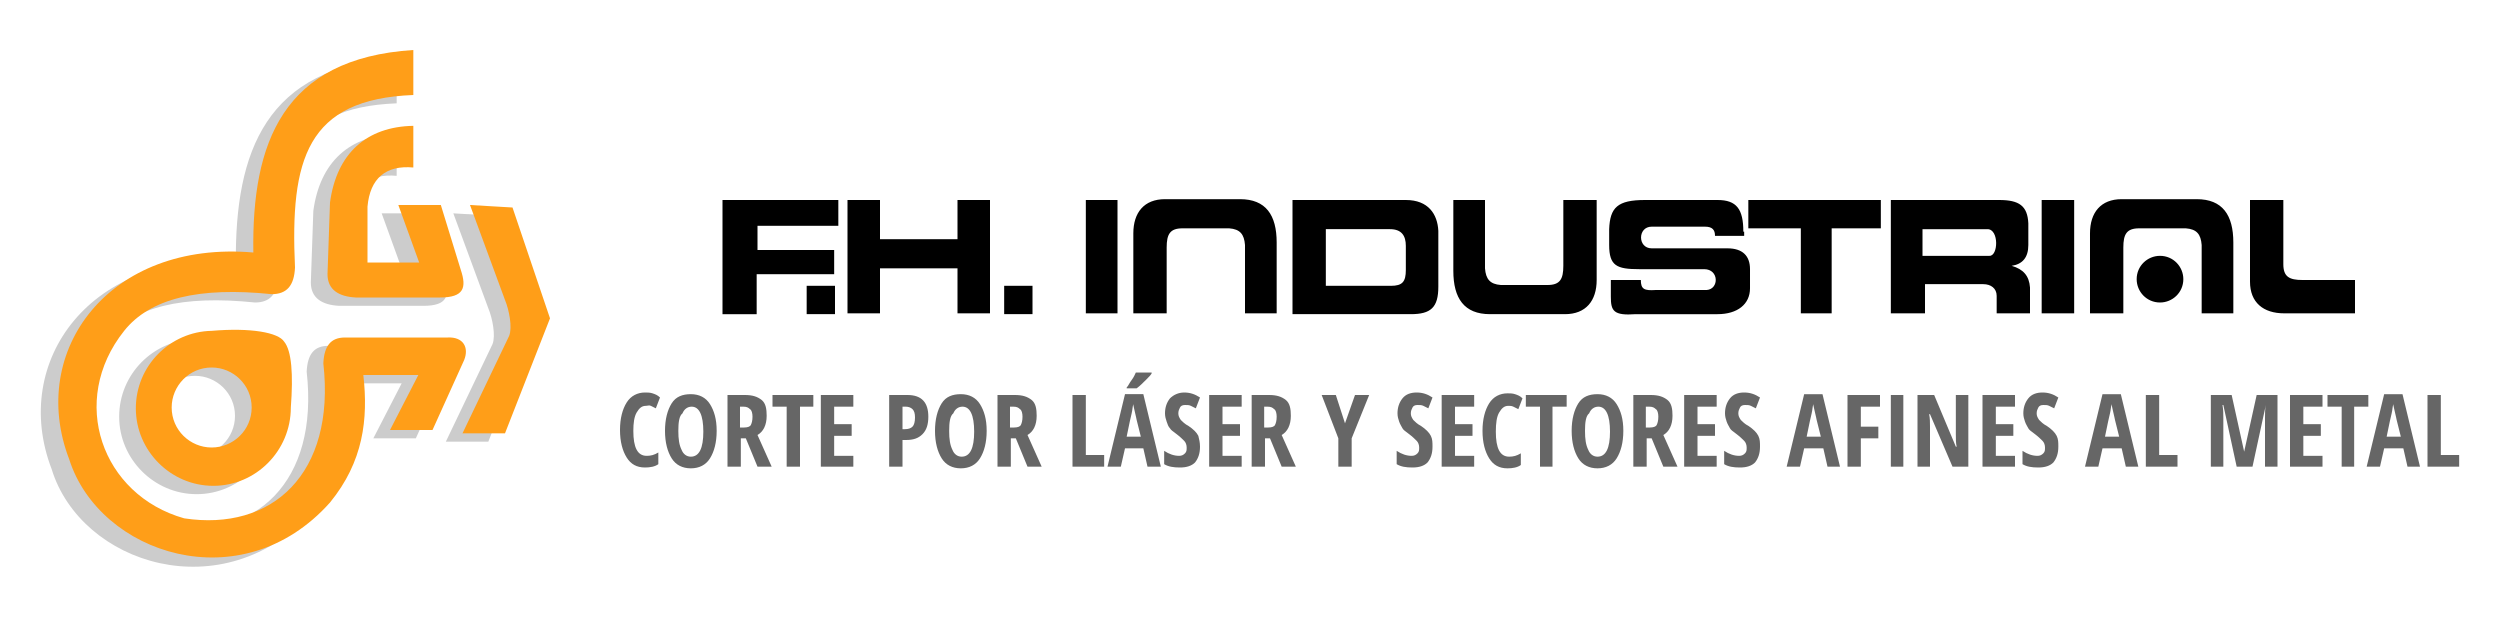 <!-- Generator: Adobe Illustrator 24.0.1, SVG Export Plug-In . SVG Version: 6.00 Build 0)  -->
<svg xmlns="http://www.w3.org/2000/svg" xmlns:xlink="http://www.w3.org/1999/xlink" version="1.1" id="Capa_1" x="0px" y="0px" viewBox="0 0 300 74" style="enable-background:new 0 0 300 74;" xml:space="preserve">
<style type="text/css">
	.st0{fill-rule:evenodd;clip-rule:evenodd;fill:#CCCCCC;}
	.st1{fill-rule:evenodd;clip-rule:evenodd;fill:#FF9E18;}
	.st2{fill-rule:evenodd;clip-rule:evenodd;}
	.st3{fill:#666666;}
</style>
<g>
	<g>
		<path class="st0" d="M33.4,33.1c-0.1,2.2-1,3.2-2.8,3.2c-8.7-0.9-14.6,0.5-17.7,4.4c-6.7,8.4-2.7,19.7,7.2,22.5    c10.5,1.6,18.2-5.3,16.7-18.6c0.1-2.1,0.9-3.1,2.6-3.1h12.3c1.9-0.1,2.6,1.2,2,2.7l-3.8,8.4h-5.1l3.4-6.6h-6.6    c0.6,5.3,0,10.4-4,15.3C26.8,73.3,9.7,67.7,6.2,56.3c-5-13,4.8-26.3,22.1-24.8C28.2,18.2,31.9,8,47.6,7v5.4    C34.8,12.9,32.8,20.1,33.4,33.1z M34,64.7 M47.6,21.1v-5c-5.6,0.1-9.2,3.3-10,9.2l-0.3,8.6c0,1.9,1.4,2.7,3.4,2.8h10.1    c2.9,0,3.2-1.2,2.5-3.3l-2.4-7.8h-5.1l2.5,6.9h-6.2v-6.7C42.4,22.4,44.3,20.8,47.6,21.1z M58.6,37c0.5,1.2,0.9,3.3,0.5,4.3    L53.5,53h5.1L64,39.2l-4.5-13.3l-5.1-0.3L58.6,37z M32.9,49.9L32.9,49.9c0,5.2-4.2,9.4-9.3,9.4s-9.3-4.2-9.3-9.3    c0-5.1,4.1-9.2,9.1-9.3c4.7-0.4,8,0.2,8.7,1.3C33,43.1,33.2,45.9,32.9,49.9z M28.2,49.9c0-2.7-2.2-4.8-4.8-4.8    c-2.7,0-4.8,2.2-4.8,4.8c0,2.7,2.2,4.8,4.8,4.8C26,54.7,28.2,52.6,28.2,49.9z"/>
		<path class="st1" d="M35.4,32.1c-0.1,2.2-1,3.2-2.8,3.2c-8.7-0.9-14.6,0.5-17.7,4.4c-6.7,8.4-2.7,19.7,7.2,22.5    c10.5,1.6,18.2-5.3,16.7-18.6c0.1-2.1,0.9-3.1,2.6-3.1h12.3c1.9-0.1,2.6,1.2,2,2.7l-3.8,8.4h-5.1l3.4-6.6h-6.6    c0.6,5.3,0,10.4-4,15.3c-10.6,11.9-27.7,6.2-31.3-5.2c-5-13,4.8-26.3,22.1-24.8C30.2,17.2,33.9,7,49.6,6v5.4    C36.8,11.9,34.8,19.1,35.4,32.1z M36,63.7 M49.6,20.1v-5c-5.6,0.1-9.2,3.3-10,9.2l-0.3,8.6c0,1.9,1.4,2.7,3.4,2.8h10.1    c2.9,0,3.2-1.2,2.5-3.3l-2.4-7.8h-5.1l2.5,6.9h-6.2v-6.7C44.4,21.4,46.3,19.8,49.6,20.1z M60.6,36c0.5,1.2,0.9,3.3,0.5,4.3    L55.5,52h5.1L66,38.2l-4.5-13.3l-5.1-0.3L60.6,36z M34.9,48.9L34.9,48.9c0,5.2-4.2,9.4-9.3,9.4s-9.3-4.2-9.3-9.3    c0-5.1,4.1-9.2,9.1-9.3c4.7-0.4,8,0.2,8.7,1.3C35,42.1,35.2,44.9,34.9,48.9z M30.2,48.9c0-2.7-2.2-4.8-4.8-4.8    c-2.7,0-4.8,2.2-4.8,4.8c0,2.7,2.2,4.8,4.8,4.8C28,53.7,30.2,51.6,30.2,48.9z"/>
	</g>
	<g>
		<path class="st2" d="M100.6,24v3.1h-9.7V30h9.2v2.9h-9.3v4.8h-4.1V24H100.6z M96.8,34.3v3.4h3.4v-3.4H96.8L96.8,34.3z M98.4,36     M114.9,28.7h-9.3V24h-3.9v13.6h3.9v-5.4h9.3v5.4h3.9V24h-3.9V28.7z M120.5,34.3v3.4h3.4v-3.4H120.5L120.5,34.3z M122.2,36     M130.3,24v13.6h3.8V24H130.3L130.3,24z M132.2,30.8 M140,37.6v-7.9c0-1.6,0.4-2.3,1.9-2.3h5.6c1.3,0.1,1.8,0.7,1.9,2v8.2h3.8    v-8.5c0-3.3-1.3-5.2-4.4-5.2h-9c-2.5,0-3.8,1.6-3.8,4.1v9.6H140z M172.6,27.7v6.7c0,2.5-0.9,3.3-3.3,3.3h-14.2V24h13.6    C171.4,24,172.5,25.7,172.6,27.7z M168.7,29.5c0-1.2-0.5-2-1.9-2h-7.7v6.8h7.8c1.4,0,1.8-0.5,1.8-1.9V29.5z M187.6,24v7.9    c0,1.6-0.4,2.3-1.9,2.3h-5.6c-1.3-0.1-1.8-0.7-1.9-2V24h-3.8v8.5c0,3.3,1.3,5.2,4.4,5.2h9c2.5,0,3.8-1.6,3.8-4.1V24H187.6z     M209.2,27.8c0-2.7-0.8-3.8-3.1-3.8h-8.7c-3.3,0-4.2,0.9-4.3,3.5v1.9c0,2.5,0.9,2.9,3.6,2.9h7.8c1.8,0,1.8,2.4,0.3,2.5h-6.1    c-1.4,0.1-1.8-0.1-1.8-1.2h-3.6l0,2c0,1.7,0.3,2.3,3,2.1h9.8c2.4,0,3.9-1.2,3.9-3.1v-2.3c0-1.6-0.9-2.5-2.7-2.5h-9.1    c-1.7,0-1.7-2.6,0-2.6h6.4c0.9,0,1.2,0.4,1.2,1.1h3.5V27.8z M209.8,27.4h6.3v10.2h3.7V27.4h5.9V24h-15.9V27.4z M245,24v13.6h3.9    V24H245L245,24z M246.9,30.8 M254.8,37.6v-7.9c0-1.6,0.4-2.3,1.9-2.3h5.6c1.3,0.1,1.8,0.7,1.9,2v8.2h3.8v-8.5    c0-3.3-1.3-5.2-4.4-5.2h-9c-2.5,0-3.8,1.6-3.8,4.1v9.6H254.8z M259.2,36.3c1.5,0,2.8-1.2,2.8-2.8c0-1.5-1.2-2.8-2.8-2.8    c-1.5,0-2.8,1.2-2.8,2.8C256.4,35,257.6,36.3,259.2,36.3z M259.2,33.5 M282.5,33.6h-6.2c-1.6,0-2.3-0.4-2.3-1.9l0-7.7h-4l0,9.8    c0,2.5,1.6,3.8,4.1,3.8h8.5V33.6z M243.6,34.5v3.1h-4v-2.1c0-0.9-0.7-1.4-1.6-1.4h-7v3.5h-4.1V24h13c2.4,0,3.4,0.7,3.5,2.8v2.6    c0,1.5-0.7,2.3-2,2.5C242.8,32.3,243.5,33.1,243.6,34.5z M238.5,27.5l-7.8,0v3.2h8C239.8,30.8,239.9,27.5,238.5,27.5z"/>
		<g>
			<path class="st3" d="M77.5,48.7c-0.5,0-0.8,0.3-1.1,0.8S76,50.8,76,51.7c0,2,0.5,3,1.6,3c0.5,0,0.9-0.1,1.4-0.4v1.4     c-0.4,0.3-1,0.4-1.6,0.4c-1,0-1.7-0.4-2.2-1.2s-0.8-1.9-0.8-3.3c0-1.4,0.3-2.5,0.8-3.3c0.5-0.8,1.3-1.2,2.2-1.2     c0.3,0,0.6,0,0.9,0.1c0.3,0.1,0.6,0.2,0.9,0.5l-0.5,1.3c-0.2-0.1-0.4-0.2-0.6-0.3S77.7,48.7,77.5,48.7z"/>
			<path class="st3" d="M86,51.7c0,1.4-0.3,2.5-0.8,3.3c-0.5,0.8-1.3,1.2-2.3,1.2c-1,0-1.8-0.4-2.3-1.2c-0.5-0.8-0.8-1.9-0.8-3.3     c0-1.4,0.3-2.5,0.8-3.3c0.5-0.8,1.3-1.1,2.3-1.1c1,0,1.8,0.4,2.3,1.2S86,50.3,86,51.7z M81.4,51.7c0,1,0.1,1.7,0.4,2.3     c0.2,0.5,0.6,0.8,1.1,0.8c1,0,1.5-1,1.5-3s-0.5-3-1.4-3c-0.5,0-0.9,0.3-1.1,0.8C81.5,49.9,81.4,50.7,81.4,51.7z"/>
			<path class="st3" d="M88.9,52.7V56h-1.6v-8.6h2.1c0.9,0,1.5,0.2,2,0.6s0.6,1.1,0.6,1.9c0,1.1-0.4,1.9-1.1,2.3l1.7,3.8h-1.7     l-1.4-3.4H88.9z M88.9,51.3h0.4c0.4,0,0.7-0.1,0.8-0.3s0.2-0.5,0.2-1c0-0.4-0.1-0.8-0.3-0.9c-0.2-0.2-0.4-0.3-0.8-0.3h-0.4V51.3z     "/>
			<path class="st3" d="M96,56h-1.6v-7.2h-1.7v-1.4h4.9v1.4H96V56z"/>
			<path class="st3" d="M102.4,56h-3.9v-8.6h3.9v1.4h-2.3v2.1h2.1v1.4h-2.1v2.4h2.3V56z"/>
			<path class="st3" d="M111.4,50c0,0.9-0.2,1.6-0.7,2.1c-0.5,0.5-1.1,0.7-2,0.7h-0.4V56h-1.6v-8.6h2.2     C110.6,47.4,111.4,48.3,111.4,50z M108.3,51.5h0.3c0.4,0,0.7-0.1,0.9-0.3c0.2-0.2,0.3-0.6,0.3-1.1c0-0.5-0.1-0.8-0.3-1     c-0.2-0.2-0.5-0.3-0.8-0.3h-0.4V51.5z"/>
			<path class="st3" d="M118.4,51.7c0,1.4-0.3,2.5-0.8,3.3c-0.5,0.8-1.3,1.2-2.3,1.2c-1,0-1.8-0.4-2.3-1.2c-0.5-0.8-0.8-1.9-0.8-3.3     c0-1.4,0.3-2.5,0.8-3.3c0.5-0.8,1.3-1.1,2.3-1.1c1,0,1.8,0.4,2.3,1.2S118.4,50.3,118.4,51.7z M113.9,51.7c0,1,0.1,1.7,0.4,2.3     c0.2,0.5,0.6,0.8,1.1,0.8c1,0,1.5-1,1.5-3s-0.5-3-1.4-3c-0.5,0-0.9,0.3-1.1,0.8C114,49.9,113.9,50.7,113.9,51.7z"/>
			<path class="st3" d="M121.3,52.7V56h-1.6v-8.6h2.1c0.9,0,1.5,0.2,2,0.6s0.6,1.1,0.6,1.9c0,1.1-0.4,1.9-1.1,2.3L125,56h-1.7     l-1.4-3.4H121.3z M121.3,51.3h0.4c0.4,0,0.7-0.1,0.8-0.3s0.2-0.5,0.2-1c0-0.4-0.1-0.8-0.3-0.9c-0.2-0.2-0.4-0.3-0.8-0.3h-0.4     V51.3z"/>
			<path class="st3" d="M128.7,56v-8.6h1.6v7.2h2.2V56H128.7z"/>
			<path class="st3" d="M137.7,56l-0.5-2.2H135l-0.5,2.2h-1.6l2.1-8.7h2.2l2.1,8.7H137.7z M135.2,46.7v-0.2c0.2-0.2,0.3-0.5,0.6-0.9     s0.4-0.7,0.5-0.9h1.9v0.1c-0.1,0.2-0.3,0.4-0.7,0.8c-0.4,0.4-0.7,0.7-1.1,1H135.2z M136.9,52.4l-0.5-2c0-0.1-0.1-0.4-0.2-0.9     c-0.1-0.5-0.2-0.8-0.2-1c-0.1,0.3-0.1,0.7-0.2,1.1c-0.1,0.4-0.3,1.3-0.6,2.8H136.9z"/>
			<path class="st3" d="M144,53.6c0,0.8-0.2,1.4-0.6,1.9c-0.4,0.4-1,0.6-1.8,0.6c-0.8,0-1.4-0.1-1.9-0.4v-1.6     c0.6,0.4,1.2,0.6,1.8,0.6c0.3,0,0.5-0.1,0.7-0.3c0.2-0.2,0.2-0.4,0.2-0.7c0-0.3-0.1-0.6-0.3-0.8c-0.2-0.2-0.5-0.5-0.9-0.8     c-0.4-0.3-0.7-0.5-0.8-0.7c-0.2-0.2-0.3-0.5-0.4-0.8c-0.1-0.3-0.2-0.6-0.2-1c0-0.7,0.2-1.3,0.6-1.8c0.4-0.4,1-0.7,1.7-0.7     c0.7,0,1.3,0.2,1.9,0.6l-0.5,1.3c-0.2-0.1-0.4-0.2-0.6-0.3s-0.4-0.1-0.7-0.1c-0.3,0-0.5,0.1-0.6,0.3c-0.1,0.2-0.2,0.4-0.2,0.7     c0,0.3,0.1,0.5,0.3,0.8c0.2,0.2,0.5,0.5,0.9,0.7c0.6,0.4,1,0.8,1.2,1.2C143.9,52.7,144,53.1,144,53.6z"/>
			<path class="st3" d="M149,56h-3.9v-8.6h3.9v1.4h-2.3v2.1h2.1v1.4h-2.1v2.4h2.3V56z"/>
			<path class="st3" d="M151.8,52.7V56h-1.6v-8.6h2.1c0.9,0,1.5,0.2,2,0.6s0.6,1.1,0.6,1.9c0,1.1-0.4,1.9-1.1,2.3l1.7,3.8h-1.7     l-1.4-3.4H151.8z M151.8,51.3h0.4c0.4,0,0.7-0.1,0.8-0.3s0.2-0.5,0.2-1c0-0.4-0.1-0.8-0.3-0.9c-0.2-0.2-0.4-0.3-0.8-0.3h-0.4     V51.3z"/>
			<path class="st3" d="M161.4,50.8l1.2-3.4h1.7l-2.1,5.2V56h-1.6v-3.4l-2-5.2h1.7L161.4,50.8z"/>
			<path class="st3" d="M171.9,53.6c0,0.8-0.2,1.4-0.6,1.9c-0.4,0.4-1,0.6-1.8,0.6c-0.8,0-1.4-0.1-1.9-0.4v-1.6     c0.6,0.4,1.2,0.6,1.8,0.6c0.3,0,0.5-0.1,0.7-0.3c0.2-0.2,0.2-0.4,0.2-0.7c0-0.3-0.1-0.6-0.3-0.8c-0.2-0.2-0.5-0.5-0.9-0.8     c-0.4-0.3-0.7-0.5-0.8-0.7s-0.3-0.5-0.4-0.8c-0.1-0.3-0.2-0.6-0.2-1c0-0.7,0.2-1.3,0.6-1.8s1-0.7,1.7-0.7c0.7,0,1.3,0.2,1.9,0.6     l-0.5,1.3c-0.2-0.1-0.4-0.2-0.6-0.3s-0.4-0.1-0.7-0.1c-0.3,0-0.5,0.1-0.6,0.3c-0.1,0.2-0.2,0.4-0.2,0.7c0,0.3,0.1,0.5,0.3,0.8     c0.2,0.2,0.5,0.5,0.9,0.7c0.6,0.4,1,0.8,1.2,1.2S171.9,53.1,171.9,53.6z"/>
			<path class="st3" d="M176.9,56H173v-8.6h3.9v1.4h-2.3v2.1h2.1v1.4h-2.1v2.4h2.3V56z"/>
			<path class="st3" d="M181,48.7c-0.5,0-0.8,0.3-1.1,0.8c-0.3,0.5-0.4,1.3-0.4,2.3c0,2,0.5,3,1.6,3c0.5,0,0.9-0.1,1.4-0.4v1.4     c-0.4,0.3-1,0.4-1.6,0.4c-1,0-1.7-0.4-2.2-1.2s-0.8-1.9-0.8-3.3c0-1.4,0.3-2.5,0.8-3.3c0.5-0.8,1.3-1.2,2.2-1.2     c0.3,0,0.6,0,0.9,0.1c0.3,0.1,0.6,0.2,0.9,0.5l-0.5,1.3c-0.2-0.1-0.4-0.2-0.6-0.3C181.4,48.7,181.2,48.7,181,48.7z"/>
			<path class="st3" d="M186.4,56h-1.6v-7.2h-1.7v-1.4h4.9v1.4h-1.7V56z"/>
			<path class="st3" d="M194.8,51.7c0,1.4-0.3,2.5-0.8,3.3s-1.3,1.2-2.3,1.2c-1,0-1.8-0.4-2.3-1.2c-0.5-0.8-0.8-1.9-0.8-3.3     c0-1.4,0.3-2.5,0.8-3.3s1.3-1.1,2.3-1.1c1,0,1.8,0.4,2.3,1.2S194.8,50.3,194.8,51.7z M190.2,51.7c0,1,0.1,1.7,0.4,2.3     c0.2,0.5,0.6,0.8,1.1,0.8c1,0,1.5-1,1.5-3s-0.5-3-1.4-3c-0.5,0-0.9,0.3-1.1,0.8C190.3,49.9,190.2,50.7,190.2,51.7z"/>
			<path class="st3" d="M197.6,52.7V56H196v-8.6h2.1c0.9,0,1.5,0.2,2,0.6s0.6,1.1,0.6,1.9c0,1.1-0.4,1.9-1.1,2.3l1.7,3.8h-1.7     l-1.4-3.4H197.6z M197.6,51.3h0.4c0.4,0,0.7-0.1,0.8-0.3s0.2-0.5,0.2-1c0-0.4-0.1-0.8-0.3-0.9c-0.2-0.2-0.4-0.3-0.8-0.3h-0.4     V51.3z"/>
			<path class="st3" d="M206,56h-3.9v-8.6h3.9v1.4h-2.3v2.1h2.1v1.4h-2.1v2.4h2.3V56z"/>
			<path class="st3" d="M211.2,53.6c0,0.8-0.2,1.4-0.6,1.9c-0.4,0.4-1,0.6-1.8,0.6c-0.8,0-1.4-0.1-1.9-0.4v-1.6     c0.6,0.4,1.2,0.6,1.8,0.6c0.3,0,0.5-0.1,0.7-0.3c0.2-0.2,0.2-0.4,0.2-0.7c0-0.3-0.1-0.6-0.3-0.8c-0.2-0.2-0.5-0.5-0.9-0.8     c-0.4-0.3-0.7-0.5-0.8-0.7s-0.3-0.5-0.4-0.8c-0.1-0.3-0.2-0.6-0.2-1c0-0.7,0.2-1.3,0.6-1.8s1-0.7,1.7-0.7c0.7,0,1.3,0.2,1.9,0.6     l-0.5,1.3c-0.2-0.1-0.4-0.2-0.6-0.3s-0.4-0.1-0.7-0.1c-0.3,0-0.5,0.1-0.6,0.3c-0.1,0.2-0.2,0.4-0.2,0.7c0,0.3,0.1,0.5,0.3,0.8     c0.2,0.2,0.5,0.5,0.9,0.7c0.6,0.4,1,0.8,1.2,1.2S211.2,53.1,211.2,53.6z"/>
			<path class="st3" d="M219.3,56l-0.5-2.2h-2.3l-0.5,2.2h-1.6l2.1-8.7h2.2l2.1,8.7H219.3z M218.5,52.4l-0.5-2     c0-0.1-0.1-0.4-0.2-0.9c-0.1-0.5-0.2-0.8-0.2-1c-0.1,0.3-0.1,0.7-0.2,1.1c-0.1,0.4-0.3,1.3-0.6,2.8H218.5z"/>
			<path class="st3" d="M223.3,56h-1.6v-8.6h3.9v1.4h-2.3v2.4h2.1v1.4h-2.1V56z"/>
			<path class="st3" d="M226.9,56v-8.6h1.5V56H226.9z"/>
			<path class="st3" d="M236.3,56h-2l-2.7-6.3h-0.1c0.1,0.5,0.1,1,0.1,1.5V56h-1.5v-8.6h2l2.6,6.2h0.1c-0.1-0.4-0.1-0.9-0.1-1.5     v-4.7h1.5V56z"/>
			<path class="st3" d="M241.8,56h-3.9v-8.6h3.9v1.4h-2.3v2.1h2.1v1.4h-2.1v2.4h2.3V56z"/>
			<path class="st3" d="M247,53.6c0,0.8-0.2,1.4-0.6,1.9c-0.4,0.4-1,0.6-1.8,0.6c-0.8,0-1.4-0.1-1.9-0.4v-1.6     c0.6,0.4,1.2,0.6,1.8,0.6c0.3,0,0.5-0.1,0.7-0.3c0.2-0.2,0.2-0.4,0.2-0.7c0-0.3-0.1-0.6-0.3-0.8c-0.2-0.2-0.5-0.5-0.9-0.8     c-0.4-0.3-0.7-0.5-0.8-0.7s-0.3-0.5-0.4-0.8c-0.1-0.3-0.2-0.6-0.2-1c0-0.7,0.2-1.3,0.6-1.8s1-0.7,1.7-0.7c0.7,0,1.3,0.2,1.9,0.6     l-0.5,1.3c-0.2-0.1-0.4-0.2-0.6-0.3s-0.4-0.1-0.7-0.1c-0.3,0-0.5,0.1-0.6,0.3c-0.1,0.2-0.2,0.4-0.2,0.7c0,0.3,0.1,0.5,0.3,0.8     c0.2,0.2,0.5,0.5,0.9,0.7c0.6,0.4,1,0.8,1.2,1.2S247,53.1,247,53.6z"/>
			<path class="st3" d="M255.1,56l-0.5-2.2h-2.3l-0.5,2.2h-1.6l2.1-8.7h2.2l2.1,8.7H255.1z M254.3,52.4l-0.5-2     c0-0.1-0.1-0.4-0.2-0.9c-0.1-0.5-0.2-0.8-0.2-1c-0.1,0.3-0.1,0.7-0.2,1.1c-0.1,0.4-0.3,1.3-0.6,2.8H254.3z"/>
			<path class="st3" d="M257.5,56v-8.6h1.6v7.2h2.2V56H257.5z"/>
			<path class="st3" d="M268.4,56l-1.6-7.4h-0.1c0.1,0.6,0.1,1.1,0.1,1.6V56h-1.5v-8.6h2.5l1.5,6.8h0l1.5-6.8h2.5V56h-1.5v-5.9     c0-0.5,0-1,0.1-1.5h0l-1.6,7.4H268.4z"/>
			<path class="st3" d="M278.7,56h-3.9v-8.6h3.9v1.4h-2.3v2.1h2.1v1.4h-2.1v2.4h2.3V56z"/>
			<path class="st3" d="M282.7,56H281v-7.2h-1.7v-1.4h4.9v1.4h-1.7V56z"/>
			<path class="st3" d="M288.9,56l-0.5-2.2h-2.3l-0.5,2.2h-1.6l2.1-8.7h2.2l2.1,8.7H288.9z M288.1,52.4l-0.5-2     c0-0.1-0.1-0.4-0.2-0.9c-0.1-0.5-0.2-0.8-0.2-1c-0.1,0.3-0.1,0.7-0.2,1.1c-0.1,0.4-0.3,1.3-0.6,2.8H288.1z"/>
			<path class="st3" d="M291.3,56v-8.6h1.6v7.2h2.2V56H291.3z"/>
		</g>
	</g>
</g>
</svg>
